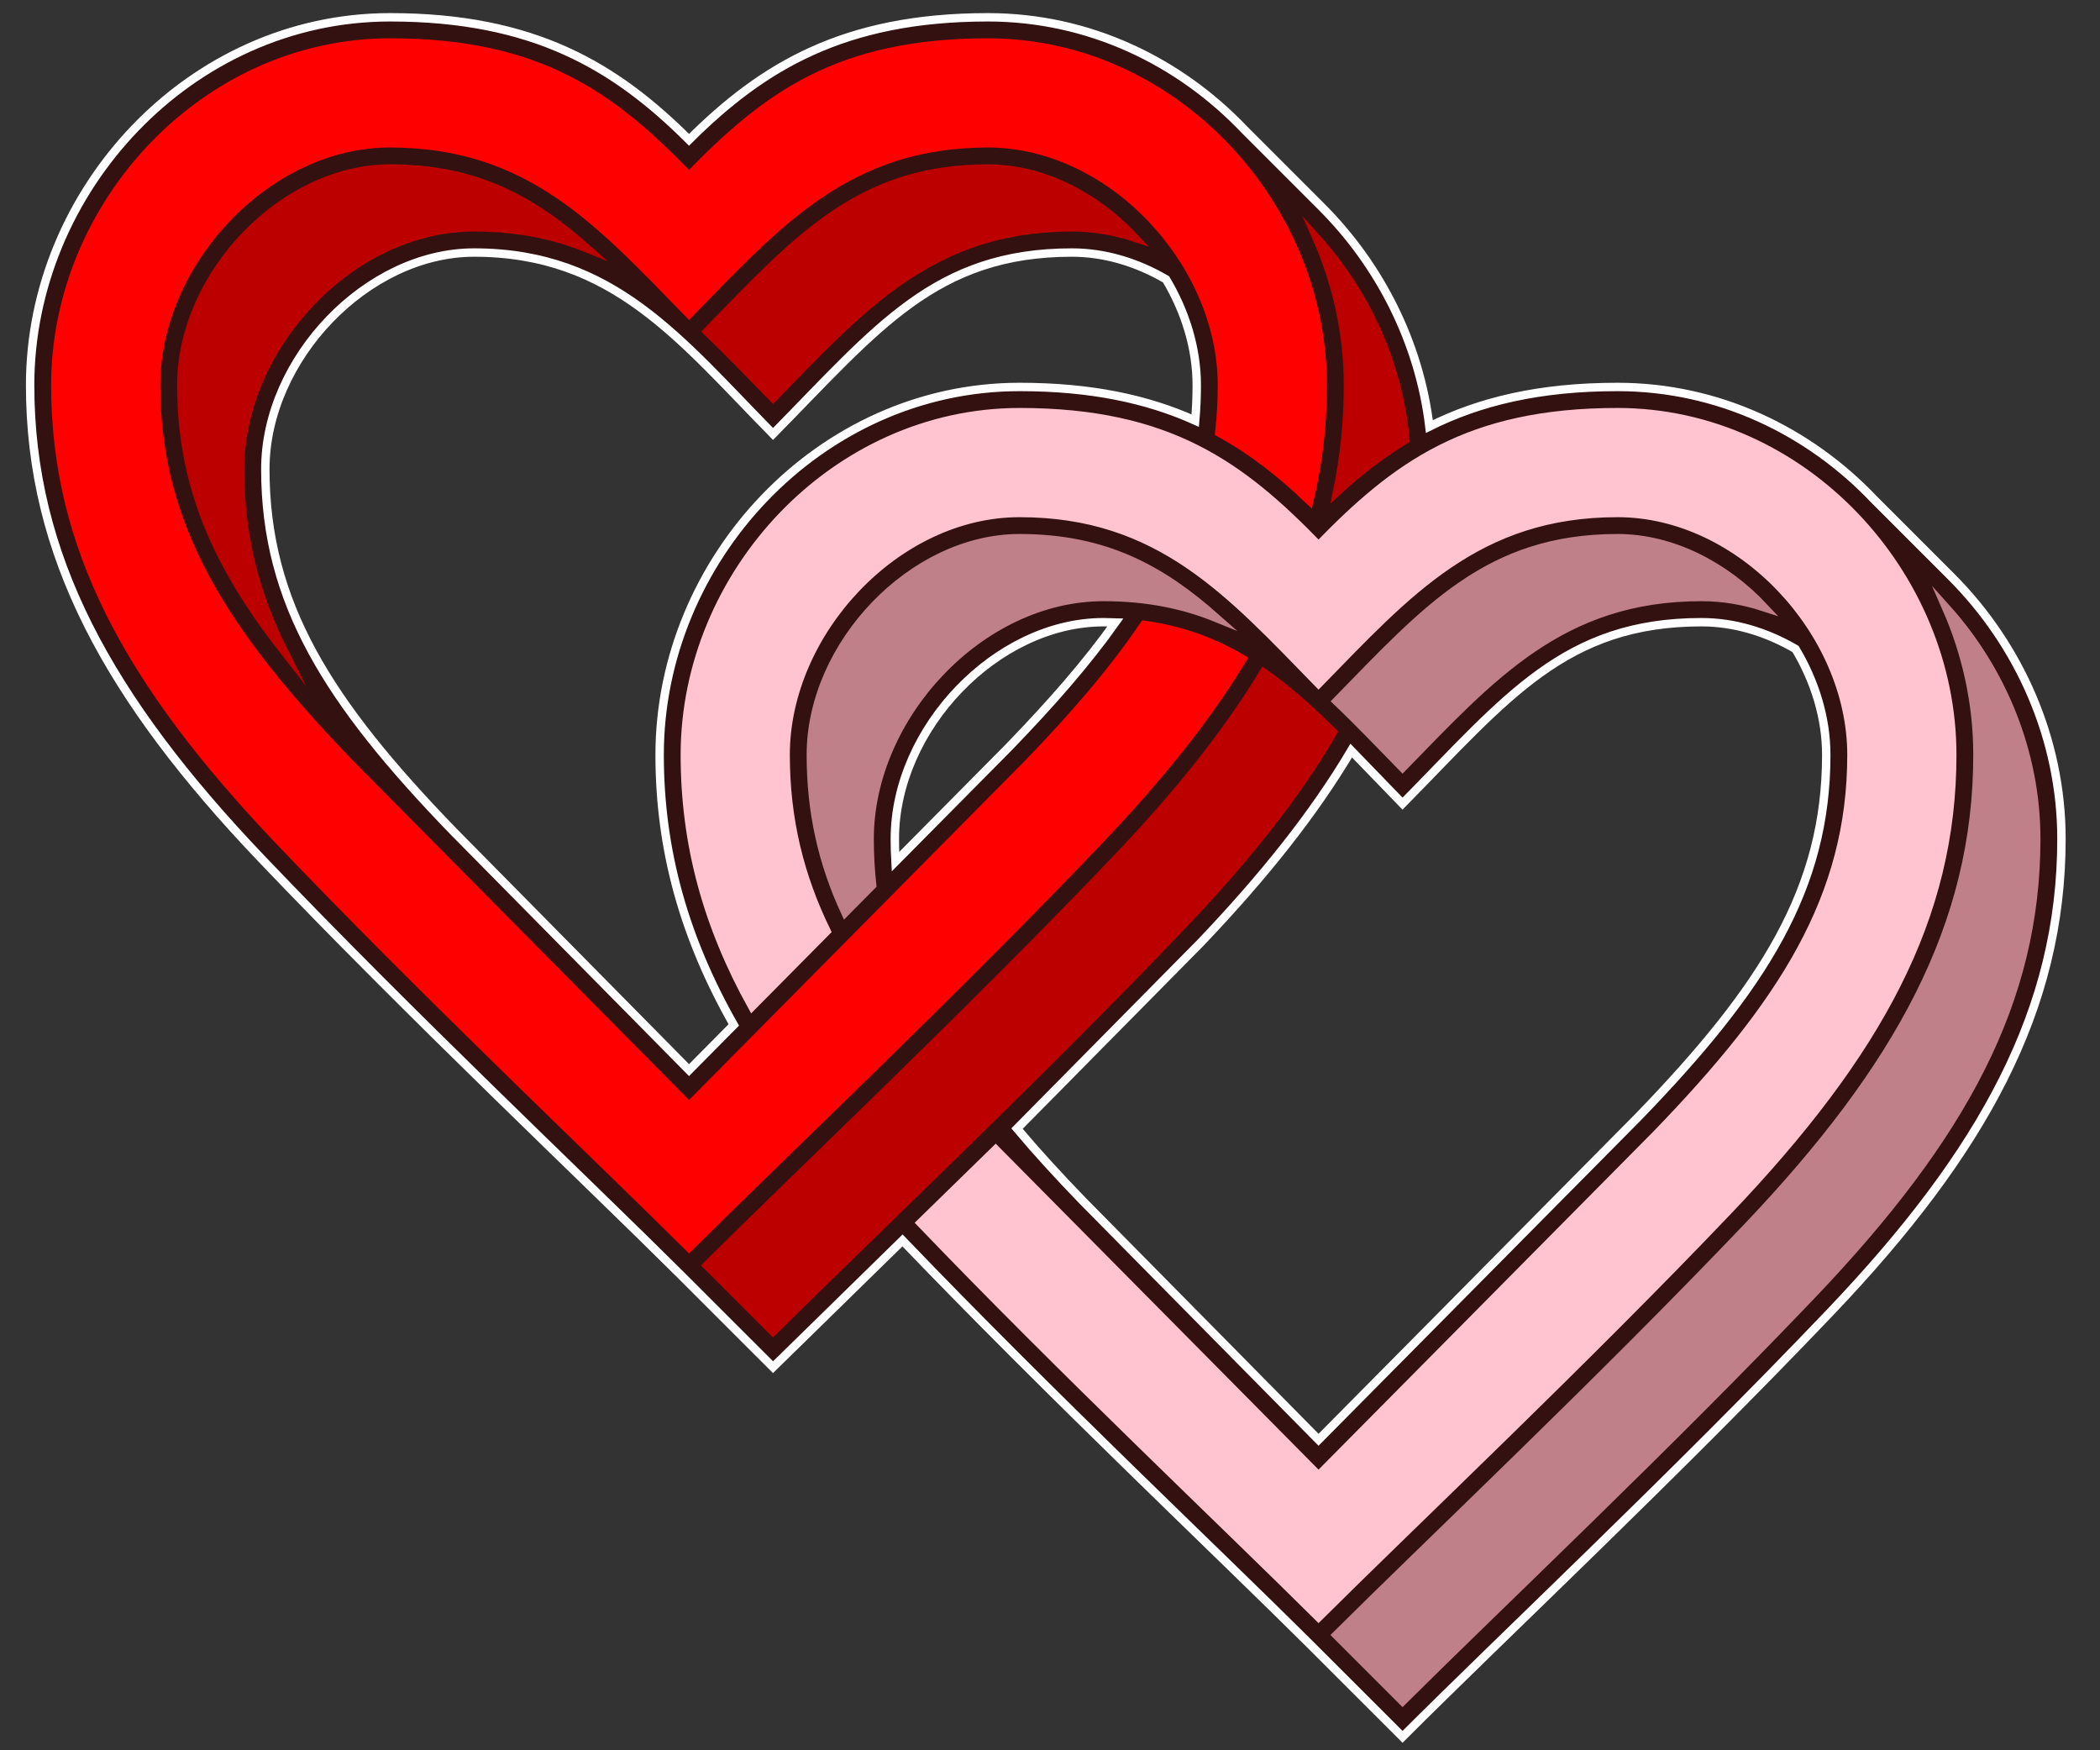 <?xml version="1.0" standalone="no"?>
<svg width="720" height="600" viewBox="0 0 720 600" xmlns="http://www.w3.org/2000/svg">
<rect x="0" y="0" width="720" height="600" fill="#333333" stroke="none"/>
<title>Two interlinked love hearts (pseudo-3D)</title>
<g transform="translate(-10,685)scale(0.72,-0.72)" stroke-width="4" stroke-miterlimit="20">
<path fill="#331111" stroke="#ffffff" d="M28.232,768
C28.232,860.713,104.34,943.152,199.635,943.152
C268.149,943.152,306.914,919.772,342,884.821
C377.086,919.772,415.851,943.152,484.365,943.152
C532.364,943.152,575.496,922.237,606.486,889.629L643.311,852.804
C671.028,825.068,689.747,788.224,694.55,748.305
C718.407,760.236,746.87,767.152,784.133,767.152
C832.132,767.152,875.264,746.237,906.254,713.629L943.078,676.804
C975.441,644.419,995.536,599.616,995.536,552
C995.536,470.926,958.279,403.041,885.449,326.638
C810.934,248.494,730.134,172.819,681.768,124.454L637.505,168.696
C593.899,212.102,513.915,287.571,443.662,360.81L382,300.454L337.737,344.696
C292.974,389.254,209.874,467.601,138.32,542.638
C65.489,619.041,28.232,686.926,28.232,768Z
M498.172,414.051C507.48,402.983,517.907,391.595,529.454,379.662
L641.768,265.892L794.105,419.688
C853.806,481.381,883.536,528.5,883.536,592
C883.536,609.623,878.087,627.035,868.918,642.392
C855.066,650.485,839.717,655.152,824.133,655.152
C759.067,655.152,731.612,619.402,681.768,568.768L657.329,594.019
C639.532,563.993,615.61,534.035,585.682,502.638L498.172,414.051Z
M440,552C440,548.324,440.1,544.704,440.299,541.132L494.338,595.688
C514.734,616.765,531.632,636.141,545.042,655.05
C543.19,655.118,541.31,655.152,539.402,655.152
C488.393,655.152,440,604.519,440,552Z
M140.232,728C140.232,664.5,169.986,617.356,229.687,555.662L342,441.892
L363.312,463.408C339.871,504.672,328,546.235,328,592
C328,684.713,404.107,767.152,499.402,767.152
C533.617,767.152,560.414,761.321,583.037,751.13
C583.525,756.635,583.769,762.25,583.769,768
C583.769,785.623,578.319,803.035,569.15,818.392
C555.299,826.485,539.949,831.152,524.365,831.152
C459.3,831.152,431.845,795.402,382,744.768
C337.985,789.484,306.16,831.152,239.635,831.152
C188.625,831.152,140.232,780.519,140.232,728Z"/>
<path fill="#ff0000" stroke="#ff0000" d="M40.232,768
C40.232,690.898,75.006,626.446,147.004,550.919
C216.089,478.469,296.26,402.88,342,357.41
C387.74,402.88,467.912,478.468,536.997,550.919
C565.747,581.079,588.562,609.473,605.598,637.611
C591.801,645.712,576.588,651.481,558.714,653.894
C544.157,632.3,525.466,610.599,502.912,587.293L342,424.84L181.088,587.293
C120.914,649.475,88.232,700.234,88.232,768
C88.232,826.242,140.807,883.152,199.635,883.152
C266.491,883.152,299.895,845.012,342,801.895
C384.105,845.012,417.509,883.152,484.365,883.152
C543.193,883.152,595.769,826.242,595.769,768
C595.769,760.264,595.343,752.75,594.499,745.415
C610.366,736.713,624.225,725.726,637.425,713.067
C641.667,730.849,643.769,749.042,643.769,768
C643.769,854.203,572.488,931.152,484.365,931.152
C413.014,931.152,378.731,905.496,342,867.659
C305.288,905.479,270.982,931.152,199.635,931.152
C111.513,931.152,40.232,854.203,40.232,768Z"/>
<path fill="#ffc4d0" stroke="#ffc4d0" d="M340,592
C340,549.554,350.539,510.942,372.025,472.205L407.498,508.017
C394.659,534.289,388,561.412,388,592
C388,650.242,440.574,707.152,499.402,707.152
C566.259,707.152,599.662,669.012,641.768,625.895
C683.873,669.012,717.276,707.152,784.133,707.152
C842.961,707.152,895.536,650.242,895.536,592
C895.536,524.233,862.854,473.475,802.68,411.293L641.768,248.84
L488.015,404.064L452.267,369.173
C520.067,298.497,597.235,225.679,641.768,181.41
C687.508,226.88,767.68,302.468,836.765,374.919
C908.762,450.445,943.536,514.898,943.536,592
C943.536,678.203,872.256,755.152,784.133,755.152
C712.781,755.152,678.498,729.496,641.768,691.659
C605.056,729.479,570.75,755.152,499.402,755.152
C411.28,755.152,340,678.203,340,592Z"/>
<path fill="#c08089" stroke="#c08089" d="M400,592
C400,564.801,405.454,540.607,416.382,516.986L429.21,529.937
C428.406,537.106,428,544.447,428,552
C428,610.242,480.574,667.152,539.402,667.152
C560.052,667.152,577.51,663.514,593.018,657.214
C567.1,680.145,540.342,695.152,499.402,695.152
C448.393,695.152,400,644.519,400,592Z
M650.368,617.536C660.736,607.689,670.966,596.956,681.768,585.895
C723.873,629.012,757.276,667.152,824.133,667.152
C834.326,667.152,844.33,665.427,853.894,662.291
C835.327,682.062,810.068,695.152,784.133,695.152
C722.617,695.152,693.107,661.269,650.368,617.536Z
M650.259,172.932L681.768,141.418
C727.508,186.889,807.684,262.472,876.765,334.919
C948.762,410.445,983.536,474.898,983.536,552
C983.536,593.14,967.319,632.26,940.709,661.866
C950.246,640.173,955.536,616.443,955.536,592
C955.536,510.926,918.279,443.041,845.449,366.638
C776.106,293.919,695.803,218.189,650.259,172.932Z"/>
<path fill="#bc0000" stroke="#bc0000" d="M350.491,348.932L382,317.418
C427.74,362.889,507.916,438.472,576.997,510.919
C607.506,542.923,631.331,572.939,648.658,602.772
C637.94,613.381,627.21,623.079,615.621,631.169
C598.012,602.096,574.663,573.041,545.682,542.638
C476.339,469.919,396.035,394.189,350.491,348.932Z
M640.941,837.866C650.478,816.173,655.769,792.443,655.769,768
C655.769,750.56,654.045,733.73,650.614,717.294
C660.788,726.637,671.432,734.969,683.141,742.024
C679.924,777.963,664.509,811.646,640.941,837.866Z
M100.232,768C100.232,721.201,116.38,683.299,148.773,641.903
C135.25,668.834,128.232,696.587,128.232,728
C128.232,786.242,180.807,843.152,239.635,843.152
C260.284,843.152,277.742,839.514,293.25,833.214
C267.332,856.145,240.574,871.152,199.635,871.152
C148.625,871.152,100.232,820.519,100.232,768Z
M350.601,793.536C360.969,783.689,371.198,772.956,382,761.895
C424.105,805.012,457.509,843.152,524.365,843.152
C534.559,843.152,544.562,841.427,554.126,838.291
C535.56,858.063,510.301,871.152,484.365,871.152
C422.85,871.152,393.34,837.269,350.601,793.536Z"/></g></svg>
